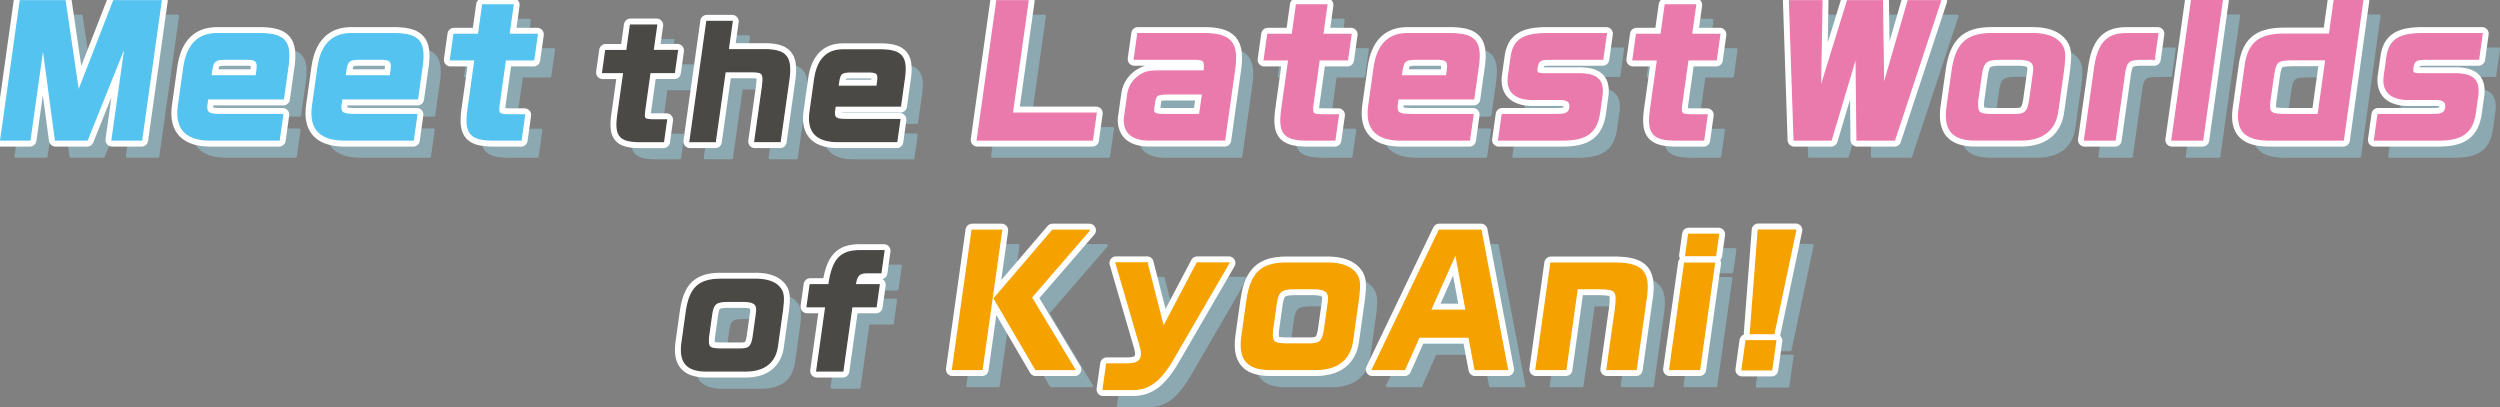 <?xml version="1.0" encoding="UTF-8"?><svg id="b" xmlns="http://www.w3.org/2000/svg" viewBox="0 0 949.32 154.64"><rect x="0" y="0" width="949.32" height="154.64" fill="#808080" stroke="none"/><defs><style>.d{fill:#55c3f0;stroke:#55c3f0;}.d,.e,.f,.g{stroke-miterlimit:10;stroke-width:.5px;}.e{fill:#f5a200;stroke:#f5a200;}.f{fill:#4b4946;stroke:#4b4946;}.h{fill:#98d2e3;}.i{opacity:.5;}.j{fill:none;stroke:#fff;stroke-linejoin:round;stroke-width:5px;}.g{fill:#eb7aac;stroke:#eb7aac;}</style></defs><g id="c"><g class="i"><path class="h" d="M67.47,5.56h-18.48c-.21,0-.39.13-.47.32l-12.43,31.95-4.69-31.85c-.04-.25-.25-.43-.49-.43H13.5c-.25,0-.46.18-.5.43l-7.5,53.35c-.02.14.02.29.12.4.1.11.23.17.38.17h11.57c.25,0,.46-.18.5-.43l4.25-30.21,4.04,30.2c.03.25.25.43.5.43h12.42c.2,0,.39-.12.46-.31l12.31-30.62-4.27,30.37c-.02.14.02.29.12.4.1.11.23.17.38.17h11.7c.25,0,.46-.18.5-.43l7.5-53.35c.02-.14-.02-.29-.12-.4-.1-.11-.23-.17-.38-.17Z"/><path class="h" d="M105.68,18.05h-17.57c-7.33.07-11.71,4.57-13.01,13.39l-2.05,14.61c-.63,4.46.1,7.9,2.17,10.22,2.16,2.42,5.83,3.65,10.91,3.65.28,0,.56,0,.83-.01h25.25c.25,0,.46-.18.5-.43l1.43-10.16c.02-.14-.02-.29-.12-.4-.1-.11-.23-.17-.38-.17h-23.39c-2.4,0-4.12-.12-4.68-.71-.29-.3-.39-.85-.35-1.78l.28-1.99h28.33c.25,0,.46-.18.5-.43l1.91-13.56c.5-4.58,0-7.46-1.62-9.33-1.62-1.86-4.36-2.75-8.91-2.89ZM102.9,32.28l-.25,1.8h-15.73l.18-1.26c.52-3.25.89-3.56,4.49-3.62h8.35c1.54.03,2.38.22,2.73.62.32.37.39,1.15.24,2.45Z"/><path class="h" d="M156.62,18.05h-17.57c-7.33.07-11.71,4.57-13.01,13.39l-2.05,14.61c-.63,4.46.1,7.9,2.17,10.22,2.16,2.42,5.83,3.65,10.91,3.65.28,0,.56,0,.83-.01h25.25c.25,0,.46-.18.5-.43l1.43-10.16c.02-.14-.02-.29-.12-.4-.1-.11-.23-.17-.38-.17h-23.39c-2.4,0-4.12-.12-4.68-.71-.29-.3-.39-.85-.35-1.78l.28-1.99h28.33c.25,0,.46-.18.5-.43l1.91-13.56c.5-4.58,0-7.46-1.62-9.33-1.62-1.86-4.36-2.75-8.91-2.89ZM153.84,32.28l-.25,1.8h-15.73l.18-1.26c.52-3.25.89-3.56,4.49-3.62h8.35c1.54.03,2.38.22,2.73.62.32.37.39,1.15.24,2.45Z"/><path class="h" d="M210.28,18.31h-10.17l1.49-10.63c.02-.14-.02-.29-.12-.4-.1-.11-.23-.17-.38-.17h-12.02c-.25,0-.46.18-.5.43l-1.51,10.77h-8.9c-.25,0-.46.18-.5.43l-1.43,10.16c-.02.14.02.29.12.4.1.11.23.17.38.17h8.75l-2.6,18.47c-.61,4.84-.2,7.67,1.39,9.44,1.61,1.81,4.34,2.54,9.41,2.54h10.35c.25,0,.46-.19.5-.44l1.41-10.03c.02-.14-.02-.29-.12-.4-.1-.11-.23-.17-.38-.17h-6.18c-1.53-.05-2.72-.11-3.01-.45-.29-.33-.17-1.51.02-3.01l2.24-15.96h10.31c.25,0,.46-.18.5-.43l1.43-10.16c.02-.14-.02-.29-.12-.4-.1-.11-.23-.17-.38-.17Z"/><path class="h" d="M259.37,50.78h-5.36c-1.02-.03-2.28-.07-2.52-.35-.24-.28-.08-1.52.04-2.51l1.92-13.66h8.82c.25,0,.46-.18.5-.43l1.24-8.82c.02-.14-.02-.29-.12-.4-.1-.11-.23-.17-.38-.17h-8.68l1.28-9.08c.02-.14-.02-.29-.12-.4-.1-.11-.23-.17-.38-.17h-10.43c-.25,0-.46.18-.5.43l-1.3,9.22h-7.6c-.25,0-.46.18-.5.43l-1.24,8.82c-.02.14.02.29.12.4.1.11.23.17.38.17h7.46l-2.22,15.79c-.53,4.21-.17,6.66,1.22,8.22,1.41,1.58,3.78,2.22,8.18,2.22h8.95c.25,0,.46-.19.5-.43l1.22-8.71c.02-.14-.02-.29-.12-.4-.1-.11-.23-.17-.38-.17Z"/><path class="h" d="M297.36,24.16h-13.99l1.43-10.19c.02-.14-.02-.29-.12-.4-.1-.11-.23-.17-.38-.17h-10.09c-.25,0-.46.18-.5.43l-6.48,46.08c-.02.14.02.29.12.4.1.11.23.17.38.17h10.09c.25,0,.46-.18.5-.43l3.67-26.08h9.87c1.42.02,2.45.12,2.83.57.49.57.4,2.08.09,4.5l-2.93,20.86c-.02.14.02.29.12.4.1.11.23.17.38.17h10.09c.25,0,.46-.18.5-.43l3.22-22.89c.81-5.3.47-8.39-1.15-10.35-1.4-1.7-3.76-2.52-7.64-2.66Z"/><path class="h" d="M341.09,24.22h-15.14c-6.37.06-10.18,3.97-11.31,11.63l-1.77,12.59c-.54,3.88.09,6.87,1.89,8.89,1.88,2.11,5.07,3.18,9.47,3.18.24,0,.48,0,.72,0h21.78c.25,0,.46-.18.5-.43l1.24-8.82c.02-.14-.02-.29-.12-.4-.1-.11-.23-.17-.38-.17h-20.19c-1.65,0-3.45-.04-3.96-.58-.23-.24-.31-.68-.27-1.45l.23-1.63h24.35c.25,0,.46-.18.5-.43l1.65-11.72c.44-3.98,0-6.48-1.42-8.12-1.41-1.63-3.8-2.41-7.75-2.53ZM338.59,36.56l-.21,1.46h-13.34l.14-.96c.43-2.72.75-2.98,3.77-3.03h7.19c1.29.02,2,.18,2.27.5.25.29.31.94.18,2.03Z"/><path class="h" d="M422.9,48.41c-.1-.11-.23-.17-.38-.17h-31.28l5.92-42.11c.02-.14-.02-.29-.12-.4-.1-.11-.23-.17-.38-.17h-12.34c-.25,0-.46.18-.5.43l-7.5,53.35c-.02.14.02.29.12.4.1.11.23.17.38.17h44.2c.25,0,.46-.18.5-.43l1.5-10.67c.02-.14-.02-.29-.12-.4Z"/><path class="h" d="M473.89,21.25c-1.97-2.27-5.49-3.25-11.42-3.19h-24.6c-.25,0-.46.18-.5.43l-1.43,10.16c-.02.14.02.29.12.4.1.11.23.17.38.17h22.17c2.19,0,3.37.07,3.74.47.32.34.33,1.33.26,2.54h-16.09c-3.51,0-5.08.22-6.47.9-3.55,1.59-5.98,4.75-6.49,8.43l-1.34,9.54c-.08,2.59.6,4.66,2.02,6.13,1.73,1.78,4.56,2.69,8.4,2.69h28.59c.25,0,.46-.18.5-.43l3.74-26.6c.88-5.78.4-9.37-1.58-11.64ZM461.8,42.4l-.89,6.35h-13.1c-.77-.02-2.58-.05-2.93-.47-.12-.14-.14-.47-.07-1l.4-2.87c.26-1.54.47-1.95,3.69-2.02h12.9Z"/><path class="h" d="M485.77,29.46h8.75l-2.6,18.47c-.61,4.84-.2,7.67,1.39,9.44,1.61,1.81,4.34,2.54,9.41,2.54h10.35c.25,0,.46-.19.5-.44l1.41-10.03c.02-.14-.02-.29-.12-.4-.1-.11-.23-.17-.38-.17h-6.18c-1.53-.05-2.72-.11-3.01-.45-.29-.33-.17-1.51.02-3.01l2.24-15.96h10.31c.25,0,.46-.18.5-.43l1.43-10.16c.02-.14-.02-.29-.12-.4-.1-.11-.23-.17-.38-.17h-10.17l1.49-10.63c.02-.14-.02-.29-.12-.4-.1-.11-.23-.17-.38-.17h-12.02c-.25,0-.46.18-.5.43l-1.51,10.77h-8.9c-.25,0-.46.18-.5.43l-1.43,10.16c-.02.14.02.29.12.4.1.11.23.17.38.17Z"/><path class="h" d="M538.12,59.92c.28,0,.56,0,.83-.01h25.25c.25,0,.46-.18.5-.43l1.43-10.16c.02-.14-.02-.29-.12-.4-.1-.11-.23-.17-.38-.17h-23.39c-2.4,0-4.12-.12-4.68-.71-.29-.3-.39-.85-.35-1.78l.28-1.99h28.33c.25,0,.46-.18.5-.43l1.91-13.56c.5-4.58,0-7.46-1.62-9.33-1.62-1.86-4.36-2.75-8.91-2.89h-17.57c-7.33.07-11.71,4.57-13.02,13.39l-2.05,14.61c-.63,4.46.1,7.9,2.17,10.22,2.16,2.42,5.83,3.65,10.91,3.65ZM538.93,34.08l.18-1.26c.52-3.25.89-3.56,4.49-3.62h8.35c1.54.03,2.38.22,2.73.62.32.37.39,1.15.24,2.45l-.25,1.8h-15.73Z"/><path class="h" d="M574.79,59.91h24.87c9.02-.07,13.18-3.14,14.36-10.62l1.05-7.51c.23-2.77-.28-4.79-1.58-6.16-1.6-1.7-4.4-2.43-8.77-2.31h-11.97c-.58,0-2.14,0-2.4-.3-.06-.06-.13-.29-.02-1.1.32-2.26.67-2.7,4.04-2.7h20.42c.25,0,.46-.18.5-.43l1.43-10.16c.02-.14-.02-.29-.12-.4-.1-.11-.23-.17-.38-.17h-22.61c-9.42-.02-13.33,2.38-14.47,9.01l-1.15,8.21c-.27,2.76.35,4.96,1.84,6.53,1.86,1.96,5,2.85,9.31,2.66h9.2c1.43,0,2.37.25,2.79.74.28.33.37.82.28,1.5-.16,1.17-.61,1.62-1.85,1.89-.71.17-1.32.17-4.68.17h-18.68c-.25,0-.46.18-.5.43l-1.43,10.16c-.02.14.02.29.12.4.1.11.23.17.38.17Z"/><path class="h" d="M659.33,18.31h-10.17l1.49-10.63c.02-.14-.02-.29-.12-.4-.1-.11-.23-.17-.38-.17h-12.02c-.25,0-.46.18-.5.43l-1.51,10.77h-8.9c-.25,0-.46.18-.5.43l-1.43,10.16c-.02.14.02.29.12.4.1.11.23.17.38.17h8.75l-2.6,18.47c-.61,4.84-.2,7.67,1.39,9.44,1.61,1.81,4.34,2.54,9.41,2.54h10.35c.25,0,.46-.19.5-.44l1.41-10.03c.02-.14-.02-.29-.12-.4-.1-.11-.23-.17-.38-.17h-6.18c-1.53-.05-2.72-.11-3.01-.45-.29-.33-.17-1.51.02-3.01l2.24-15.96h10.31c.25,0,.46-.18.5-.43l1.43-10.16c.02-.14-.02-.29-.12-.4-.1-.11-.23-.17-.38-.17Z"/><path class="h" d="M743.22,5.56h-12.82c-.22,0-.42.15-.48.36l-8.01,27.59-.36-27.46c0-.27-.23-.49-.5-.49h-13.69c-.22,0-.41.14-.48.35l-8.78,28.47.48-28.32c0-.13-.05-.26-.14-.36-.09-.1-.22-.15-.36-.15h-12.8c-.14,0-.27.05-.36.15s-.15.23-.14.36l1.79,53.35c0,.27.23.48.5.48h14.46c.22,0,.42-.15.48-.36l8.14-27.29.3,27.16c0,.27.23.49.5.49h14.65c.22,0,.41-.14.47-.34l17.63-53.35c.05-.15.02-.32-.07-.45-.09-.13-.24-.21-.41-.21Z"/><path class="h" d="M778.5,18.05h-16.42c-9.75.07-13.96,4.06-15.52,14.74l-2,14.24c-.52,4.4.12,7.56,1.93,9.65,1.79,2.06,4.76,3.12,9.09,3.22h17.79c8.78,0,13.89-4.12,14.78-11.91l2.1-14.94c.93-7.07.64-9.01-1.69-11.56-2.09-2.19-5.56-3.38-10.06-3.45ZM777.41,33.95l-1.47,10.46c-.72,3.86-1.49,4.48-5.48,4.34h-8.87c-1.72-.05-2.97-.2-3.47-.76-.51-.56-.54-1.81-.43-3.48l1.46-10.35c.64-4.16,1.56-4.91,6.09-4.96h7.75c2.22.09,3.52.47,4.1,1.19.53.66.63,1.75.32,3.55Z"/><path class="h" d="M825.67,18.05h-12.58c-7.69.07-11.2,4.08-12.5,14.29l-3.79,27c-.02.14.02.29.12.4.1.11.23.17.38.17h12.09c.25,0,.46-.18.5-.43l3.4-24.17c.72-5.59,1.27-5.94,5.22-6.11h5.75c.25,0,.46-.18.5-.43l1.43-10.16c.02-.14-.02-.29-.12-.4-.1-.11-.23-.17-.38-.17Z"/><path class="h" d="M850.13,5.5h-12.15c-.25,0-.46.18-.5.43l-7.51,53.41c-.02.14.02.29.12.4.1.11.23.17.38.17h12.15c.25,0,.46-.18.5-.43l7.51-53.41c.02-.14-.02-.29-.12-.4-.1-.11-.23-.17-.38-.17Z"/><path class="h" d="M903.47,5.5h-11.31c-.25,0-.46.18-.5.43l-1.73,12.31h-15.55c-10.32-.2-14.76,2.92-16.38,11.52l-2.53,17.98c-.46,3.98.15,6.88,1.87,8.85,1.85,2.13,5.04,3.21,9.77,3.32h28.92c.25,0,.46-.18.5-.43l7.44-53.41c.02-.14-.02-.29-.12-.4-.09-.11-.23-.17-.38-.17ZM888.36,29.4l-2.72,19.36h-11.38c-2.91,0-4.72-.13-5.33-.79-.45-.49-.47-1.53-.36-2.93l1.36-9.71c.85-5.64,1.03-5.81,6.43-5.93h12Z"/><path class="h" d="M949.2,18.22c-.1-.11-.23-.17-.38-.17h-22.61c-9.25-.05-13.35,2.46-14.47,9.01l-1.15,8.21c-.27,2.76.35,4.96,1.84,6.53,1.86,1.96,5,2.85,9.31,2.66h9.2c1.43,0,2.37.25,2.79.74.28.33.37.82.28,1.5-.16,1.17-.61,1.62-1.85,1.89-.71.17-1.32.17-4.68.17h-18.68c-.25,0-.46.18-.5.43l-1.43,10.16c-.02.14.02.29.12.4.1.11.23.17.38.17h24.87c9.02-.07,13.18-3.14,14.37-10.62l1.05-7.51c.23-2.77-.28-4.79-1.58-6.16-1.61-1.7-4.41-2.45-8.77-2.31h-11.97c-.58,0-2.14,0-2.4-.3-.06-.06-.13-.29-.02-1.1.32-2.26.67-2.7,4.04-2.7h20.42c.25,0,.46-.18.5-.43l1.43-10.16c.02-.14-.02-.29-.12-.4Z"/><path class="h" d="M293.54,111.34h-14.15c-8.35.06-12.13,3.64-13.48,12.79l-1.73,12.27c-.45,3.82.11,6.57,1.69,8.4,1.57,1.8,4.15,2.72,7.91,2.81h15.32c7.62,0,12.06-3.58,12.84-10.35l1.81-12.87c.79-6.06.53-7.84-1.48-10.04-1.82-1.91-4.84-2.95-8.74-3.01ZM292.5,125.12l-1.27,9.01c-.6,3.24-1.25,3.75-4.62,3.66h-7.64c-1.26-.04-2.48-.14-2.92-.62-.35-.39-.45-1.24-.35-2.91l1.25-8.92c.55-3.55,1.27-4.14,5.15-4.19h6.68c1.88.08,2.98.39,3.46.99.43.53.51,1.47.25,2.98Z"/><path class="h" d="M341.93,100.47h-9.4c-7.62,0-10.91,3.39-12.41,12.92h-6.67c-.25,0-.46.18-.5.43l-1.24,8.82c-.02.14.02.29.12.4.1.11.23.17.38.17h6.52l-3.35,23.83c-.02.14.02.29.12.4.1.11.23.17.38.17h10.37c.25,0,.46-.18.5-.43l3.37-23.97h8.77c.25,0,.46-.18.5-.43l1.24-8.82c.02-.14-.02-.29-.12-.4-.1-.11-.23-.17-.38-.17h-8.5c.49-2.57,1.37-3.06,3.37-3.1h5.71c.25,0,.46-.18.5-.43l1.24-8.82c.02-.14-.02-.29-.12-.4-.1-.11-.23-.17-.38-.17Z"/><path class="h" d="M420.21,92.69h-14.62c-.15,0-.28.06-.38.17l-21.57,25.18,3.48-24.79c.02-.14-.02-.29-.12-.4-.1-.11-.23-.17-.38-.17h-11.7c-.25,0-.46.18-.5.43l-7.5,53.35c-.02.14.02.29.12.4.1.11.23.17.38.17h11.7c.25,0,.46-.18.5-.43l3.68-26.2,15.43,26.38c.09.15.25.25.43.25h15.39c.18,0,.35-.1.44-.25.09-.16.09-.35,0-.5l-16.44-27.27,22.05-25.49c.13-.15.16-.36.08-.54-.08-.18-.26-.29-.45-.29Z"/><path class="h" d="M473.08,105.11h-12.62c-.19,0-.36.1-.44.27l-11.98,22.74-5.8-22.63c-.06-.22-.26-.38-.48-.38h-12.3c-.16,0-.31.07-.4.2-.09.13-.12.29-.08.44l9.17,31.41c.54,1.86.69,2.84.56,3.74-.19,1.34-.88,2.57-4.66,2.57h-8c-.25,0-.46.18-.5.43l-1.43,10.16c-.02.14.02.29.12.4.1.11.23.17.38.17h11.35c7.07,0,11.61-3.67,17.37-14.02l20.17-34.75c.09-.16.09-.35,0-.5-.09-.15-.25-.25-.43-.25Z"/><path class="h" d="M510.72,105.18h-16.42c-9.75.07-13.96,4.06-15.52,14.74l-2,14.24c-.52,4.4.12,7.56,1.93,9.65,1.79,2.06,4.76,3.12,9.09,3.22h17.79c8.78,0,13.89-4.12,14.78-11.91l2.1-14.94c.93-7.07.64-9.01-1.69-11.56-2.09-2.19-5.56-3.38-10.06-3.45ZM509.63,121.07l-1.47,10.46c-.72,3.86-1.49,4.46-5.48,4.34h-8.87c-1.72-.05-2.97-.2-3.47-.76-.51-.56-.54-1.81-.43-3.47l1.45-10.35c.64-4.16,1.56-4.9,6.09-4.96h7.75c2.22.09,3.52.47,4.1,1.19.53.66.63,1.75.32,3.55Z"/><path class="h" d="M568.57,92.69h-16.19c-.19,0-.37.11-.45.28l-25.62,53.35c-.07.15-.06.34.03.48.09.15.25.23.42.23h12.79c.2,0,.38-.12.46-.3l5.33-12h17.87l2.25,11.89c.04.24.25.41.49.41h12.8c.15,0,.29-.07.39-.18.09-.11.13-.27.11-.41l-10.17-53.35c-.04-.24-.25-.41-.49-.41ZM550.31,123.07l8.14-18.3,3.38,18.3h-11.52Z"/><path class="h" d="M620.15,105.18h-25.45c-.25,0-.46.18-.5.43l-5.74,40.86c-.02.14.02.29.12.4.1.11.23.17.38.17h11.83c.25,0,.46-.18.5-.43l4.25-30.27h7.38c3.15.03,4.88.19,5.56.97.69.79.62,2.57.23,5.77l-3.29,23.39c-.02.14.02.29.12.4.1.11.23.17.38.17h11.57c.25,0,.46-.18.5-.43l3.65-25.94c1.05-6.14.66-9.77-1.28-12.14-1.79-2.18-4.94-3.22-10.2-3.35Z"/><path class="h" d="M657.32,105.18h-11.83c-.25,0-.46.18-.5.43l-5.74,40.86c-.02.14.02.29.12.4.1.11.23.17.38.17h11.83c.25,0,.46-.18.5-.43l5.74-40.86c.02-.14-.02-.29-.12-.4-.1-.11-.23-.17-.38-.17Z"/><path class="h" d="M658.86,94.23h-11.83c-.25,0-.46.18-.5.43l-1.2,8.55c-.02.14.02.29.12.4.1.11.23.17.38.17h11.83c.25,0,.46-.18.5-.43l1.2-8.55c.02-.14-.02-.29-.12-.4-.1-.11-.23-.17-.38-.17Z"/><path class="h" d="M688.19,92.62h-14.76c-.26,0-.48.2-.5.46l-3.05,39.77c-.01.14.04.28.13.38s.23.16.37.16h9.42c.24,0,.44-.17.49-.4l8.39-39.77c.03-.15,0-.3-.1-.42-.09-.12-.24-.18-.39-.18Z"/><path class="h" d="M680.59,134.66h-11.77c-.25,0-.46.18-.5.43l-1.62,11.51c-.02.14.02.29.12.4.1.11.23.17.38.17h11.77c.25,0,.46-.18.5-.43l1.62-11.51c.02-.14-.02-.29-.12-.4-.1-.11-.23-.17-.38-.17Z"/></g><path class="d" d="M24.7.31l5.07,34.44L43.17.31h18.02l-7.43,52.85h-11.2l5.08-36.18-14.54,36.18h-12.03l-4.74-35.4-4.98,35.4H.29L7.71.31h16.99Z"/><path class="d" d="M78.84,37.52l-.37,2.64c-.14,2.83.82,3.35,5.77,3.35h23.1l-1.36,9.66h-25.03c-10.07.26-14.43-3.99-13.17-13l2.05-14.61c1.25-8.43,5.32-12.68,12.28-12.75h17.57c8.33.26,10.71,3.03,9.79,11.39l-1.87,13.32h-28.76ZM97.3,28.83l.34-2.45c.37-3.09-.36-3.86-3.7-3.93h-8.36c-3.93.06-4.66.64-5.23,4.25l-.3,2.12h17.24Z"/><path class="d" d="M129.77,37.52l-.37,2.64c-.14,2.83.82,3.35,5.77,3.35h23.1l-1.36,9.66h-25.03c-10.07.26-14.43-3.99-13.17-13l2.05-14.61c1.25-8.43,5.32-12.68,12.28-12.75h17.57c8.33.26,10.71,3.03,9.79,11.39l-1.87,13.32h-28.76ZM148.24,28.83l.34-2.45c.37-3.09-.36-3.86-3.7-3.93h-8.36c-3.93.06-4.66.64-5.23,4.25l-.3,2.12h17.24Z"/><path class="d" d="M181.73,13.06l1.57-11.2h11.52l-1.57,11.2h10.75l-1.36,9.66h-10.75l-2.33,16.61c-.5,3.99-.33,4.18,3.71,4.31h5.92l-1.34,9.53h-9.39c-9.67.13-11.93-2.12-10.79-11.14l2.71-19.31h-9.33l1.36-9.66h9.33Z"/><path class="f" d="M238.05,19.19l1.36-9.65h9.92l-1.36,9.65h9.26l-1.17,8.32h-9.26l-2.01,14.31c-.43,3.44-.28,3.6,3.19,3.72h5.1l-1.15,8.21h-8.09c-8.33.11-10.28-1.83-9.29-9.59l2.34-16.64h-8.04l1.17-8.32h8.04Z"/><path class="f" d="M268.42,8.15h9.59l-1.51,10.76h14.86c7.56.28,9.42,3.16,8.05,12.14l-3.19,22.68h-9.59l2.89-20.57c.67-5.16.27-5.88-3.66-5.93h-10.53l-3.73,26.51h-9.59l6.41-45.58Z"/><path class="f" d="M317.13,40.26l-.32,2.27c-.12,2.44.7,2.88,4.97,2.88h19.9l-1.17,8.32h-21.56c-8.68.22-12.43-3.44-11.34-11.2l1.77-12.59c1.08-7.27,4.58-10.93,10.58-10.98h15.13c7.18.22,9.22,2.61,8.43,9.82l-1.61,11.48h-24.78ZM333.04,32.77l.3-2.11c.32-2.66-.31-3.33-3.18-3.38h-7.21c-3.39.06-4.01.55-4.51,3.66l-.26,1.83h14.86Z"/><path class="g" d="M390.38.31l-6,42.68h31.85l-1.43,10.17h-43.69L378.54.31h11.84Z"/><path class="g" d="M436.64,53.16c-6.63,0-9.85-2.7-9.68-8.05l1.33-9.46c.48-3.41,2.76-6.37,6.06-7.85,1.31-.64,2.82-.84,6.17-.84h16.79c.28-4.25.05-4.51-4.71-4.51h-21.88l1.36-9.66h24.39c10.89-.13,13.9,3.22,12.26,13.97l-3.71,26.39h-28.38ZM456.66,35.65h-13.77c-3.29.06-4.06.51-4.42,2.64l-.41,2.9c-.26,1.87.46,2.25,3.73,2.32h13.77l1.1-7.85Z"/><path class="g" d="M490.75,13.06l1.57-11.2h11.52l-1.57,11.2h10.75l-1.36,9.66h-10.75l-2.33,16.61c-.5,3.99-.33,4.18,3.71,4.31h5.92l-1.34,9.53h-9.4c-9.67.13-11.93-2.12-10.79-11.14l2.71-19.31h-9.33l1.36-9.66h9.33Z"/><path class="g" d="M530.84,37.52l-.37,2.64c-.14,2.83.82,3.35,5.77,3.35h23.1l-1.36,9.66h-25.03c-10.07.26-14.43-3.99-13.17-13l2.05-14.61c1.25-8.43,5.32-12.68,12.28-12.75h17.57c8.33.26,10.71,3.03,9.79,11.39l-1.87,13.32h-28.76ZM549.31,28.83l.34-2.45c.37-3.09-.36-3.86-3.7-3.93h-8.36c-3.93.06-4.66.64-5.23,4.25l-.3,2.12h17.24Z"/><path class="g" d="M588.91,43.51c3.41,0,4.05,0,4.85-.19,1.52-.32,2.2-1.03,2.41-2.51.3-2.12-.92-3.09-3.81-3.09h-9.2c-7.38.32-10.96-2.57-10.41-8.37l1.15-8.18c1.06-6.18,4.79-8.43,13.72-8.37h22.33l-1.36,9.66h-20.2c-3.54,0-4.39.58-4.78,3.35-.27,1.93.2,2.25,3.16,2.25h11.97c7.36-.19,10.08,1.99,9.61,7.66l-1.05,7.47c-1.12,7.08-4.93,9.91-13.63,9.98h-24.58l1.36-9.66h18.47Z"/><path class="g" d="M630.78,13.06l1.57-11.2h11.52l-1.57,11.2h10.75l-1.36,9.66h-10.75l-2.33,16.61c-.5,3.99-.33,4.18,3.71,4.31h5.92l-1.34,9.53h-9.4c-9.67.13-11.93-2.12-10.79-11.14l2.71-19.31h-9.33l1.36-9.66h9.33Z"/><path class="g" d="M691.83.31l-.57,33.34L701.55.31h13.25l.42,32.25L724.58.31h12.29l-17.47,52.85h-14.22l-.35-31.86-9.5,31.86h-14.03l-1.77-52.85h12.29Z"/><path class="g" d="M772.49,12.8c4.24.06,7.56,1.16,9.52,3.22,2.12,2.32,2.37,4.18,1.49,10.94l-2.1,14.93c-.86,7.47-5.85,11.39-14.45,11.26h-17.37c-8.15-.19-11.24-3.8-10.28-12.04l2-14.23c1.51-10.3,5.45-14.03,14.79-14.1h16.41ZM772.15,28.06c.7-4.06-.53-5.41-5.13-5.6h-7.79c-4.9.06-6.13,1.03-6.84,5.6l-1.46,10.36c-.27,4.25.4,4.96,4.63,5.09h8.88c4.36.13,5.45-.77,6.23-4.96l1.47-10.49Z"/><path class="g" d="M818.02,22.46h-5.53c-4.53.19-5.23,1.03-5.97,6.76l-3.37,23.95h-11.58l3.75-26.71c1.24-9.72,4.55-13.58,11.76-13.65h12.29l-1.36,9.66Z"/><path class="g" d="M843.84.25l-7.44,52.91h-11.65l7.44-52.91h11.65Z"/><path class="g" d="M886.37.25h10.81l-7.37,52.91h-28.7c-8.6-.19-11.78-3.6-10.89-11.33l2.52-17.96c1.53-8.17,5.74-11.07,15.62-10.88h16.22l1.79-12.75ZM883.22,22.65h-12.87c-5.75.13-6.26.58-7.16,6.57l-1.37,9.72c-.31,4.05.45,4.57,6.44,4.57h12.03l2.93-20.86Z"/><path class="g" d="M921.49,43.51c3.41,0,4.05,0,4.85-.19,1.53-.32,2.2-1.03,2.41-2.51.3-2.12-.92-3.09-3.81-3.09h-9.2c-7.38.32-10.96-2.57-10.41-8.37l1.15-8.18c1.06-6.18,4.79-8.43,13.72-8.37h22.33l-1.36,9.66h-20.2c-3.54,0-4.39.58-4.78,3.35-.27,1.93.2,2.25,3.16,2.25h11.97c7.36-.19,10.08,1.99,9.6,7.66l-1.05,7.47c-1.12,7.08-4.93,9.91-13.63,9.98h-24.58l1.36-9.66h18.47Z"/><path class="f" d="M287.54,106.09c3.65.06,6.51,1,8.2,2.77,1.83,2,2.04,3.6,1.28,9.43l-1.81,12.87c-.74,6.43-5.04,9.82-12.45,9.7h-14.97c-7.02-.17-9.69-3.27-8.85-10.37l1.72-12.26c1.3-8.87,4.69-12.09,12.74-12.15h14.14ZM287.24,119.23c.6-3.49-.45-4.66-4.42-4.82h-6.71c-4.22.05-5.28.89-5.89,4.82l-1.25,8.93c-.24,3.66.34,4.27,3.99,4.38h7.65c3.75.11,4.69-.67,5.37-4.27l1.27-9.04Z"/><path class="f" d="M307.66,108.14h7.1c1.43-9.76,4.43-12.98,11.96-12.92h8.93l-1.17,8.32h-5.49c-2.78.05-3.76,1.11-4.25,4.6h9.09l-1.17,8.32h-9.2l-3.43,24.4h-9.87l3.43-24.4h-7.1l1.17-8.32Z"/><path class="e" d="M380.33,87.44l-7.43,52.85h-11.2l7.43-52.85h11.2ZM413.66,87.44l-22.05,25.49,16.49,27.36h-14.8l-15.77-26.97,22.17-25.88h13.96Z"/><path class="e" d="M435.56,99.86l6.23,24.33,12.81-24.33h12.03l-19.95,34.37c-5.77,10.36-10.04,13.78-17.1,13.65h-10.68l1.36-9.66h7.79c3.41,0,5.09-.96,5.41-3.22.15-1.03-.02-2.12-.59-4.06l-9.08-31.09h11.78Z"/><path class="e" d="M504.72,99.93c4.24.07,7.56,1.16,9.52,3.22,2.12,2.32,2.37,4.18,1.49,10.94l-2.1,14.93c-.86,7.47-5.85,11.39-14.45,11.26h-17.37c-8.14-.19-11.24-3.8-10.28-12.04l2-14.23c1.51-10.3,5.45-14.03,14.79-14.1h16.41ZM504.37,115.18c.7-4.06-.53-5.41-5.13-5.6h-7.79c-4.9.06-6.13,1.03-6.84,5.6l-1.46,10.36c-.28,4.25.4,4.96,4.63,5.08h8.88c4.36.13,5.45-.77,6.23-4.96l1.47-10.49Z"/><path class="e" d="M546.53,87.44h15.83l10.07,52.85h-12.29l-2.33-12.29h-18.98l-5.46,12.29h-12.23l25.38-52.85ZM556.74,117.82l-3.98-21.56-9.59,21.56h13.58Z"/><path class="e" d="M614.15,99.93c10,.26,12.6,3.73,10.75,14.61l-3.62,25.75h-11.07l3.25-23.11c.84-6.89.29-7.53-6.53-7.6h-8.04l-4.31,30.7h-11.33l5.67-40.36h25.22Z"/><path class="e" d="M639.71,99.93h11.32l-5.67,40.36h-11.32l5.67-40.36ZM652.57,88.98l-1.13,8.05h-11.32l1.13-8.05h11.32Z"/><path class="e" d="M674.3,129.41l-1.55,11.01h-11.26l1.55-11.01h11.26ZM681.88,87.38l-8.28,39.27h-8.94l3.01-39.27h14.22Z"/><path class="j" d="M24.7.31l5.07,34.44L43.17.31h18.02l-7.43,52.85h-11.2l5.08-36.18-14.54,36.18h-12.03l-4.74-35.4-4.98,35.4H.29L7.71.31h16.99Z"/><path class="j" d="M78.84,37.52l-.37,2.64c-.14,2.83.82,3.35,5.77,3.35h23.1l-1.36,9.66h-25.03c-10.07.26-14.43-3.99-13.17-13l2.05-14.61c1.25-8.43,5.32-12.68,12.28-12.75h17.57c8.33.26,10.71,3.03,9.79,11.39l-1.87,13.32h-28.76ZM97.3,28.83l.34-2.45c.37-3.09-.36-3.86-3.7-3.93h-8.36c-3.93.06-4.66.64-5.23,4.25l-.3,2.12h17.24Z"/><path class="j" d="M129.77,37.52l-.37,2.64c-.14,2.83.82,3.35,5.77,3.35h23.1l-1.36,9.66h-25.03c-10.07.26-14.43-3.99-13.17-13l2.05-14.61c1.25-8.43,5.32-12.68,12.28-12.75h17.57c8.33.26,10.71,3.03,9.79,11.39l-1.87,13.32h-28.76ZM148.24,28.83l.34-2.45c.37-3.09-.36-3.86-3.7-3.93h-8.36c-3.93.06-4.66.64-5.23,4.25l-.3,2.12h17.24Z"/><path class="j" d="M181.73,13.06l1.57-11.2h11.52l-1.57,11.2h10.75l-1.36,9.66h-10.75l-2.33,16.61c-.5,3.99-.33,4.18,3.71,4.31h5.92l-1.34,9.53h-9.39c-9.67.13-11.93-2.12-10.79-11.14l2.71-19.31h-9.33l1.36-9.66h9.33Z"/><path class="j" d="M238.05,19.19l1.36-9.65h9.92l-1.36,9.65h9.26l-1.17,8.32h-9.26l-2.01,14.31c-.43,3.44-.28,3.6,3.19,3.72h5.1l-1.15,8.21h-8.09c-8.33.11-10.28-1.83-9.29-9.59l2.34-16.64h-8.04l1.17-8.32h8.04Z"/><path class="j" d="M268.42,8.15h9.59l-1.51,10.76h14.86c7.56.28,9.42,3.16,8.05,12.14l-3.19,22.68h-9.59l2.89-20.57c.67-5.16.27-5.88-3.66-5.93h-10.53l-3.73,26.51h-9.59l6.41-45.58Z"/><path class="j" d="M317.13,40.26l-.32,2.27c-.12,2.44.7,2.88,4.97,2.88h19.9l-1.17,8.32h-21.56c-8.68.22-12.43-3.44-11.34-11.2l1.77-12.59c1.08-7.27,4.58-10.93,10.58-10.98h15.13c7.18.22,9.22,2.61,8.43,9.82l-1.61,11.48h-24.78ZM333.04,32.77l.3-2.11c.32-2.66-.31-3.33-3.18-3.38h-7.21c-3.39.06-4.01.55-4.51,3.66l-.26,1.83h14.86Z"/><path class="j" d="M390.38.31l-6,42.68h31.85l-1.43,10.17h-43.69L378.54.31h11.84Z"/><path class="j" d="M436.64,53.16c-6.63,0-9.85-2.7-9.68-8.05l1.33-9.46c.48-3.41,2.76-6.37,6.06-7.85,1.31-.64,2.82-.84,6.17-.84h16.79c.28-4.25.05-4.51-4.71-4.51h-21.88l1.36-9.66h24.39c10.89-.13,13.9,3.22,12.26,13.97l-3.71,26.39h-28.38ZM456.66,35.65h-13.77c-3.29.06-4.06.51-4.42,2.64l-.41,2.9c-.26,1.87.46,2.25,3.73,2.32h13.77l1.1-7.85Z"/><path class="j" d="M490.75,13.06l1.57-11.2h11.52l-1.57,11.2h10.75l-1.36,9.66h-10.75l-2.33,16.61c-.5,3.99-.33,4.18,3.71,4.31h5.92l-1.34,9.53h-9.4c-9.67.13-11.93-2.12-10.79-11.14l2.71-19.31h-9.33l1.36-9.66h9.33Z"/><path class="j" d="M530.84,37.52l-.37,2.64c-.14,2.83.82,3.35,5.77,3.35h23.1l-1.36,9.66h-25.03c-10.07.26-14.43-3.99-13.17-13l2.05-14.61c1.25-8.43,5.32-12.68,12.28-12.75h17.57c8.33.26,10.71,3.03,9.79,11.39l-1.87,13.32h-28.76ZM549.31,28.83l.34-2.45c.37-3.09-.36-3.86-3.7-3.93h-8.36c-3.93.06-4.66.64-5.23,4.25l-.3,2.12h17.24Z"/><path class="j" d="M588.91,43.51c3.41,0,4.05,0,4.85-.19,1.52-.32,2.2-1.03,2.41-2.51.3-2.12-.92-3.09-3.81-3.09h-9.2c-7.38.32-10.96-2.57-10.41-8.37l1.15-8.18c1.06-6.18,4.79-8.43,13.72-8.37h22.33l-1.36,9.66h-20.2c-3.54,0-4.39.58-4.78,3.35-.27,1.93.2,2.25,3.16,2.25h11.97c7.36-.19,10.08,1.99,9.61,7.66l-1.05,7.47c-1.12,7.08-4.93,9.91-13.63,9.98h-24.58l1.36-9.66h18.47Z"/><path class="j" d="M630.78,13.06l1.57-11.2h11.52l-1.57,11.2h10.75l-1.36,9.66h-10.75l-2.33,16.61c-.5,3.99-.33,4.18,3.71,4.31h5.92l-1.34,9.53h-9.4c-9.67.13-11.93-2.12-10.79-11.14l2.71-19.31h-9.33l1.36-9.66h9.33Z"/><path class="j" d="M691.83.31l-.57,33.34L701.55.31h13.25l.42,32.25L724.58.31h12.29l-17.47,52.85h-14.22l-.35-31.86-9.5,31.86h-14.03l-1.77-52.85h12.29Z"/><path class="j" d="M772.49,12.8c4.24.06,7.56,1.16,9.52,3.22,2.12,2.32,2.37,4.18,1.49,10.94l-2.1,14.93c-.86,7.47-5.85,11.39-14.45,11.26h-17.37c-8.15-.19-11.24-3.8-10.28-12.04l2-14.23c1.51-10.3,5.45-14.03,14.79-14.1h16.41ZM772.15,28.06c.7-4.06-.53-5.41-5.13-5.6h-7.79c-4.9.06-6.13,1.03-6.84,5.6l-1.46,10.36c-.27,4.25.4,4.96,4.63,5.09h8.88c4.36.13,5.45-.77,6.23-4.96l1.47-10.49Z"/><path class="j" d="M818.02,22.46h-5.53c-4.53.19-5.23,1.03-5.97,6.76l-3.37,23.95h-11.58l3.75-26.71c1.24-9.72,4.55-13.58,11.76-13.65h12.29l-1.36,9.66Z"/><path class="j" d="M843.84.25l-7.44,52.91h-11.65l7.44-52.91h11.65Z"/><path class="j" d="M886.37.25h10.81l-7.37,52.91h-28.7c-8.6-.19-11.78-3.6-10.89-11.33l2.52-17.96c1.53-8.17,5.74-11.07,15.62-10.88h16.22l1.79-12.75ZM883.22,22.65h-12.87c-5.75.13-6.26.58-7.16,6.57l-1.37,9.72c-.31,4.05.45,4.57,6.44,4.57h12.03l2.93-20.86Z"/><path class="j" d="M921.49,43.51c3.41,0,4.05,0,4.85-.19,1.53-.32,2.2-1.03,2.41-2.51.3-2.12-.92-3.09-3.81-3.09h-9.2c-7.38.32-10.96-2.57-10.41-8.37l1.15-8.18c1.06-6.18,4.79-8.43,13.72-8.37h22.33l-1.36,9.66h-20.2c-3.54,0-4.39.58-4.78,3.35-.27,1.93.2,2.25,3.16,2.25h11.97c7.36-.19,10.08,1.99,9.6,7.66l-1.05,7.47c-1.12,7.08-4.93,9.91-13.63,9.98h-24.58l1.36-9.66h18.47Z"/><path class="j" d="M287.54,106.09c3.65.06,6.51,1,8.2,2.77,1.83,2,2.04,3.6,1.28,9.43l-1.81,12.87c-.74,6.43-5.04,9.82-12.45,9.7h-14.97c-7.02-.17-9.69-3.27-8.85-10.37l1.72-12.26c1.3-8.87,4.69-12.09,12.74-12.15h14.14ZM287.24,119.23c.6-3.49-.45-4.66-4.42-4.82h-6.71c-4.22.05-5.28.89-5.89,4.82l-1.25,8.93c-.24,3.66.34,4.27,3.99,4.38h7.65c3.75.11,4.69-.67,5.37-4.27l1.27-9.04Z"/><path class="j" d="M307.66,108.14h7.1c1.43-9.76,4.43-12.98,11.96-12.92h8.93l-1.17,8.32h-5.49c-2.78.05-3.76,1.11-4.25,4.6h9.09l-1.17,8.32h-9.2l-3.43,24.4h-9.87l3.43-24.4h-7.1l1.17-8.32Z"/><path class="j" d="M380.33,87.44l-7.43,52.85h-11.2l7.43-52.85h11.2ZM413.66,87.44l-22.05,25.49,16.49,27.36h-14.8l-15.77-26.97,22.17-25.88h13.96Z"/><path class="j" d="M435.56,99.86l6.23,24.33,12.81-24.33h12.03l-19.95,34.37c-5.77,10.36-10.04,13.78-17.1,13.65h-10.68l1.36-9.66h7.79c3.41,0,5.09-.96,5.41-3.22.15-1.03-.02-2.12-.59-4.06l-9.08-31.09h11.78Z"/><path class="j" d="M504.72,99.93c4.24.07,7.56,1.16,9.52,3.22,2.12,2.32,2.37,4.18,1.49,10.94l-2.1,14.93c-.86,7.47-5.85,11.39-14.45,11.26h-17.37c-8.14-.19-11.24-3.8-10.28-12.04l2-14.23c1.51-10.3,5.45-14.03,14.79-14.1h16.41ZM504.37,115.18c.7-4.06-.53-5.41-5.13-5.6h-7.79c-4.9.06-6.13,1.03-6.84,5.6l-1.46,10.36c-.28,4.25.4,4.96,4.63,5.08h8.88c4.36.13,5.45-.77,6.23-4.96l1.47-10.49Z"/><path class="j" d="M546.53,87.44h15.83l10.07,52.85h-12.29l-2.33-12.29h-18.98l-5.46,12.29h-12.23l25.38-52.85ZM556.74,117.82l-3.98-21.56-9.59,21.56h13.58Z"/><path class="j" d="M614.15,99.93c10,.26,12.6,3.73,10.75,14.61l-3.62,25.75h-11.07l3.25-23.11c.84-6.89.29-7.53-6.53-7.6h-8.04l-4.31,30.7h-11.33l5.67-40.36h25.22Z"/><path class="j" d="M639.71,99.93h11.32l-5.67,40.36h-11.32l5.67-40.36ZM652.57,88.98l-1.13,8.05h-11.32l1.13-8.05h11.32Z"/><path class="j" d="M674.3,129.41l-1.55,11.01h-11.26l1.55-11.01h11.26ZM681.88,87.38l-8.28,39.27h-8.94l3.01-39.27h14.22Z"/><path class="d" d="M24.7.31l5.07,34.44L43.17.31h18.02l-7.43,52.85h-11.2l5.08-36.18-14.54,36.18h-12.03l-4.74-35.4-4.98,35.4H.29L7.71.31h16.99Z"/><path class="d" d="M78.84,37.52l-.37,2.64c-.14,2.83.82,3.35,5.77,3.35h23.1l-1.36,9.66h-25.03c-10.07.26-14.43-3.99-13.17-13l2.05-14.61c1.25-8.43,5.32-12.68,12.28-12.75h17.57c8.33.26,10.71,3.03,9.79,11.39l-1.87,13.32h-28.76ZM97.3,28.83l.34-2.45c.37-3.09-.36-3.86-3.7-3.93h-8.36c-3.93.06-4.66.64-5.23,4.25l-.3,2.12h17.24Z"/><path class="d" d="M129.77,37.52l-.37,2.64c-.14,2.83.82,3.35,5.77,3.35h23.1l-1.36,9.66h-25.03c-10.07.26-14.43-3.99-13.17-13l2.05-14.61c1.25-8.43,5.32-12.68,12.28-12.75h17.57c8.33.26,10.71,3.03,9.79,11.39l-1.87,13.32h-28.76ZM148.24,28.83l.34-2.45c.37-3.09-.36-3.86-3.7-3.93h-8.36c-3.93.06-4.66.64-5.23,4.25l-.3,2.12h17.24Z"/><path class="d" d="M181.73,13.06l1.57-11.2h11.52l-1.57,11.2h10.75l-1.36,9.66h-10.75l-2.33,16.61c-.5,3.99-.33,4.18,3.71,4.31h5.92l-1.34,9.53h-9.39c-9.67.13-11.93-2.12-10.79-11.14l2.71-19.31h-9.33l1.36-9.66h9.33Z"/><path class="f" d="M238.05,19.19l1.36-9.65h9.92l-1.36,9.65h9.26l-1.17,8.32h-9.26l-2.01,14.31c-.43,3.44-.28,3.6,3.19,3.72h5.1l-1.15,8.21h-8.09c-8.33.11-10.28-1.83-9.29-9.59l2.34-16.64h-8.04l1.17-8.32h8.04Z"/><path class="f" d="M268.42,8.15h9.59l-1.51,10.76h14.86c7.56.28,9.42,3.16,8.05,12.14l-3.19,22.68h-9.59l2.89-20.57c.67-5.16.27-5.88-3.66-5.93h-10.53l-3.73,26.51h-9.59l6.41-45.58Z"/><path class="f" d="M317.13,40.26l-.32,2.27c-.12,2.44.7,2.88,4.97,2.88h19.9l-1.17,8.32h-21.56c-8.68.22-12.43-3.44-11.34-11.2l1.77-12.59c1.08-7.27,4.58-10.93,10.58-10.98h15.13c7.18.22,9.22,2.61,8.43,9.82l-1.61,11.48h-24.78ZM333.04,32.77l.3-2.11c.32-2.66-.31-3.33-3.18-3.38h-7.21c-3.39.06-4.01.55-4.51,3.66l-.26,1.83h14.86Z"/><path class="g" d="M390.38.31l-6,42.68h31.85l-1.43,10.17h-43.69L378.54.31h11.84Z"/><path class="g" d="M436.64,53.16c-6.63,0-9.85-2.7-9.68-8.05l1.33-9.46c.48-3.41,2.76-6.37,6.06-7.85,1.31-.64,2.82-.84,6.17-.84h16.79c.28-4.25.05-4.51-4.71-4.51h-21.88l1.36-9.66h24.39c10.89-.13,13.9,3.22,12.26,13.97l-3.71,26.39h-28.38ZM456.66,35.65h-13.77c-3.29.06-4.06.51-4.42,2.64l-.41,2.9c-.26,1.87.46,2.25,3.73,2.32h13.77l1.1-7.85Z"/><path class="g" d="M490.75,13.06l1.57-11.2h11.52l-1.57,11.2h10.75l-1.36,9.66h-10.75l-2.33,16.61c-.5,3.99-.33,4.18,3.71,4.31h5.92l-1.34,9.53h-9.4c-9.67.13-11.93-2.12-10.79-11.14l2.71-19.31h-9.33l1.36-9.66h9.33Z"/><path class="g" d="M530.84,37.52l-.37,2.64c-.14,2.83.82,3.35,5.77,3.35h23.1l-1.36,9.66h-25.03c-10.07.26-14.43-3.99-13.17-13l2.05-14.61c1.25-8.43,5.32-12.68,12.28-12.75h17.57c8.33.26,10.71,3.03,9.79,11.39l-1.87,13.32h-28.76ZM549.31,28.83l.34-2.45c.37-3.09-.36-3.86-3.7-3.93h-8.36c-3.93.06-4.66.64-5.23,4.25l-.3,2.12h17.24Z"/><path class="g" d="M588.91,43.51c3.41,0,4.05,0,4.85-.19,1.52-.32,2.2-1.03,2.41-2.51.3-2.12-.92-3.09-3.81-3.09h-9.2c-7.38.32-10.96-2.57-10.41-8.37l1.15-8.18c1.06-6.18,4.79-8.43,13.72-8.37h22.33l-1.36,9.66h-20.2c-3.54,0-4.39.58-4.78,3.35-.27,1.93.2,2.25,3.16,2.25h11.97c7.36-.19,10.08,1.99,9.61,7.66l-1.05,7.47c-1.12,7.08-4.93,9.91-13.63,9.98h-24.58l1.36-9.66h18.47Z"/><path class="g" d="M630.78,13.06l1.57-11.2h11.52l-1.57,11.2h10.75l-1.36,9.66h-10.75l-2.33,16.61c-.5,3.99-.33,4.18,3.71,4.31h5.92l-1.34,9.53h-9.4c-9.67.13-11.93-2.12-10.79-11.14l2.71-19.31h-9.33l1.36-9.66h9.33Z"/><path class="g" d="M691.83.31l-.57,33.34L701.55.31h13.25l.42,32.25L724.58.31h12.29l-17.47,52.85h-14.22l-.35-31.86-9.5,31.86h-14.03l-1.77-52.85h12.29Z"/><path class="g" d="M772.49,12.8c4.24.06,7.56,1.16,9.52,3.22,2.12,2.32,2.37,4.18,1.49,10.94l-2.1,14.93c-.86,7.47-5.85,11.39-14.45,11.26h-17.37c-8.15-.19-11.24-3.8-10.28-12.04l2-14.23c1.51-10.3,5.45-14.03,14.79-14.1h16.41ZM772.15,28.06c.7-4.06-.53-5.41-5.13-5.6h-7.79c-4.9.06-6.13,1.03-6.84,5.6l-1.46,10.36c-.27,4.25.4,4.96,4.63,5.09h8.88c4.36.13,5.45-.77,6.23-4.96l1.47-10.49Z"/><path class="g" d="M818.02,22.46h-5.53c-4.53.19-5.23,1.03-5.97,6.76l-3.37,23.95h-11.58l3.75-26.71c1.24-9.72,4.55-13.58,11.76-13.65h12.29l-1.36,9.66Z"/><path class="g" d="M843.84.25l-7.44,52.91h-11.65l7.44-52.91h11.65Z"/><path class="g" d="M886.37.25h10.81l-7.37,52.91h-28.7c-8.6-.19-11.78-3.6-10.89-11.33l2.52-17.96c1.53-8.17,5.74-11.07,15.62-10.88h16.22l1.79-12.75ZM883.22,22.65h-12.87c-5.75.13-6.26.58-7.16,6.57l-1.37,9.72c-.31,4.05.45,4.57,6.44,4.57h12.03l2.93-20.86Z"/><path class="g" d="M921.49,43.51c3.41,0,4.05,0,4.85-.19,1.53-.32,2.2-1.03,2.41-2.51.3-2.12-.92-3.09-3.81-3.09h-9.2c-7.38.32-10.96-2.57-10.41-8.37l1.15-8.18c1.06-6.18,4.79-8.43,13.72-8.37h22.33l-1.36,9.66h-20.2c-3.54,0-4.39.58-4.78,3.35-.27,1.93.2,2.25,3.16,2.25h11.97c7.36-.19,10.08,1.99,9.6,7.66l-1.05,7.47c-1.12,7.08-4.93,9.91-13.63,9.98h-24.58l1.36-9.66h18.47Z"/><path class="f" d="M287.54,106.09c3.65.06,6.51,1,8.2,2.77,1.83,2,2.04,3.6,1.28,9.43l-1.81,12.87c-.74,6.43-5.04,9.82-12.45,9.7h-14.97c-7.02-.17-9.69-3.27-8.85-10.37l1.72-12.26c1.3-8.87,4.69-12.09,12.74-12.15h14.14ZM287.24,119.23c.6-3.49-.45-4.66-4.42-4.82h-6.71c-4.22.05-5.28.89-5.89,4.82l-1.25,8.93c-.24,3.66.34,4.27,3.99,4.38h7.65c3.75.11,4.69-.67,5.37-4.27l1.27-9.04Z"/><path class="f" d="M307.66,108.14h7.1c1.43-9.76,4.43-12.98,11.96-12.92h8.93l-1.17,8.32h-5.49c-2.78.05-3.76,1.11-4.25,4.6h9.09l-1.17,8.32h-9.2l-3.43,24.4h-9.87l3.43-24.4h-7.1l1.17-8.32Z"/><path class="e" d="M380.33,87.44l-7.43,52.85h-11.2l7.43-52.85h11.2ZM413.66,87.44l-22.05,25.49,16.49,27.36h-14.8l-15.77-26.97,22.17-25.88h13.96Z"/><path class="e" d="M435.56,99.86l6.23,24.33,12.81-24.33h12.03l-19.95,34.37c-5.77,10.36-10.04,13.78-17.1,13.65h-10.68l1.36-9.66h7.79c3.41,0,5.09-.96,5.41-3.22.15-1.03-.02-2.12-.59-4.06l-9.08-31.09h11.78Z"/><path class="e" d="M504.72,99.93c4.24.07,7.56,1.16,9.52,3.22,2.12,2.32,2.37,4.18,1.49,10.94l-2.1,14.93c-.86,7.47-5.85,11.39-14.45,11.26h-17.37c-8.14-.19-11.24-3.8-10.28-12.04l2-14.23c1.51-10.3,5.45-14.03,14.79-14.1h16.41ZM504.37,115.18c.7-4.06-.53-5.41-5.13-5.6h-7.79c-4.9.06-6.13,1.03-6.84,5.6l-1.46,10.36c-.28,4.25.4,4.96,4.63,5.08h8.88c4.36.13,5.45-.77,6.23-4.96l1.47-10.49Z"/><path class="e" d="M546.53,87.44h15.83l10.07,52.85h-12.29l-2.33-12.29h-18.98l-5.46,12.29h-12.23l25.38-52.85ZM556.74,117.82l-3.98-21.56-9.59,21.56h13.58Z"/><path class="e" d="M614.15,99.93c10,.26,12.6,3.73,10.75,14.61l-3.62,25.75h-11.07l3.25-23.11c.84-6.89.29-7.53-6.53-7.6h-8.04l-4.31,30.7h-11.33l5.67-40.36h25.22Z"/><path class="e" d="M639.71,99.93h11.32l-5.67,40.36h-11.32l5.67-40.36ZM652.57,88.98l-1.13,8.05h-11.32l1.13-8.05h11.32Z"/><path class="e" d="M674.3,129.41l-1.55,11.01h-11.26l1.55-11.01h11.26ZM681.88,87.38l-8.28,39.27h-8.94l3.01-39.27h14.22Z"/></g></svg>